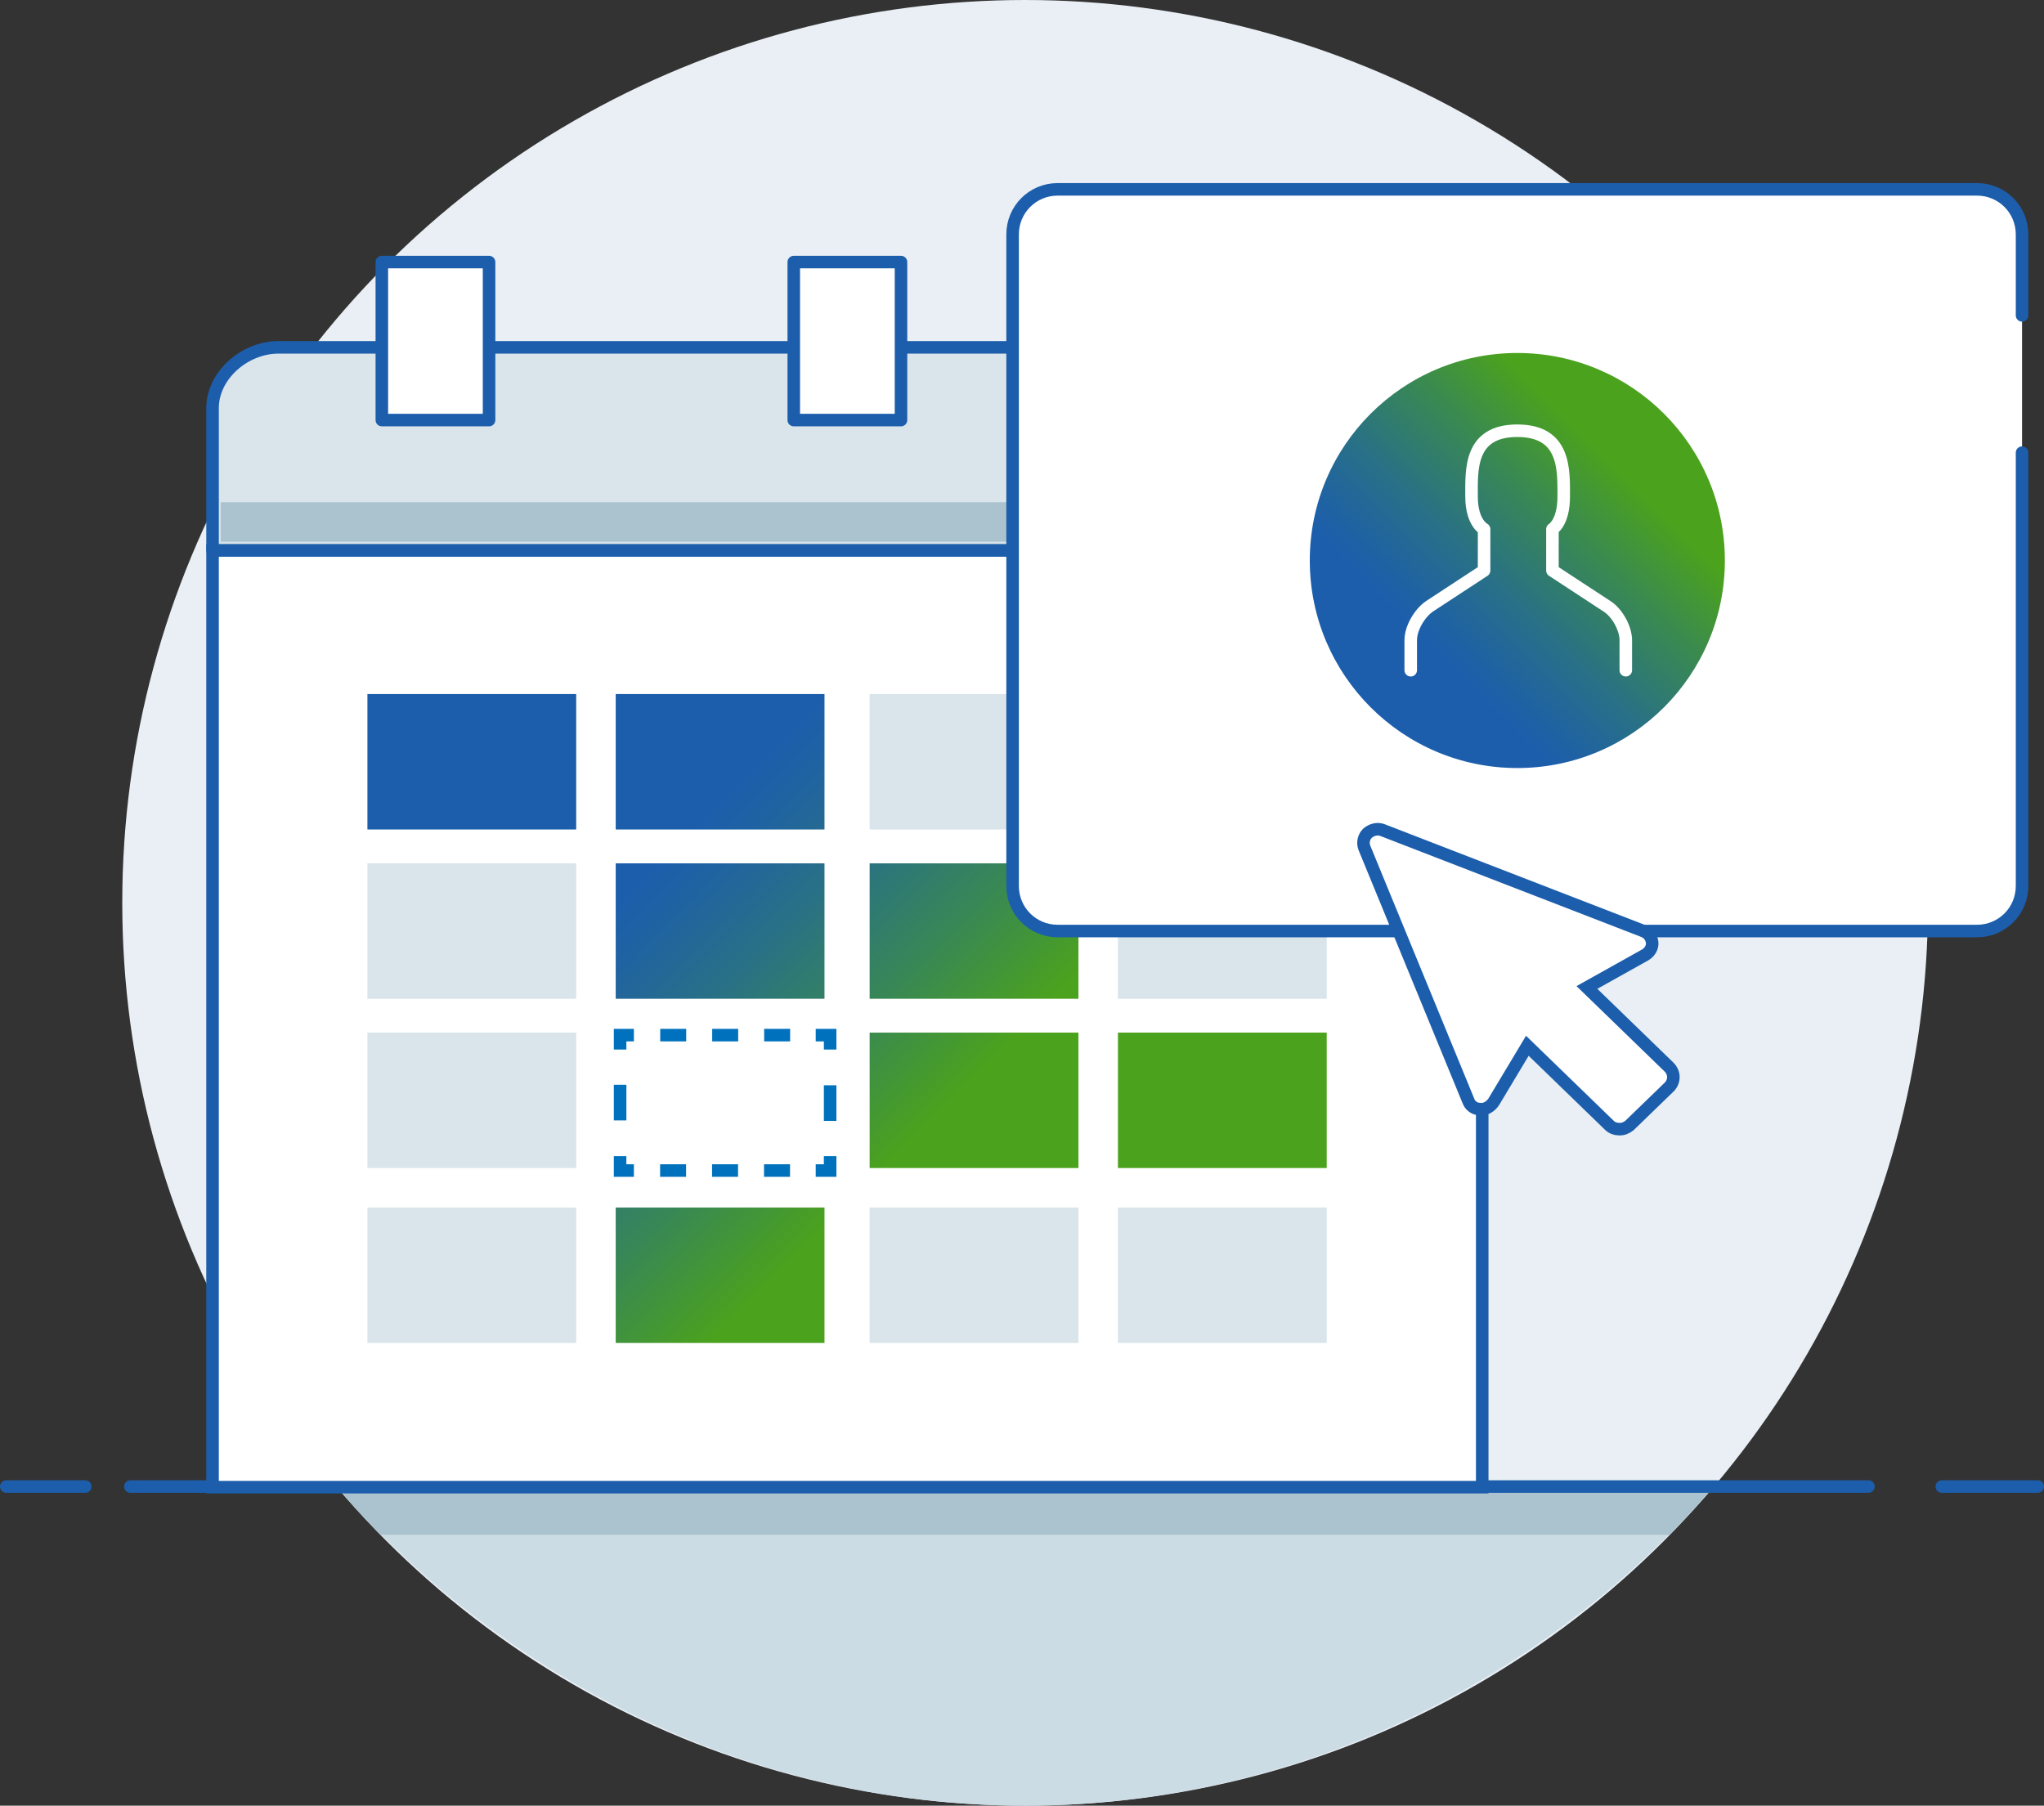 <?xml version="1.0" encoding="utf-8"?>
<!-- Generator: Adobe Illustrator 22.1.0, SVG Export Plug-In . SVG Version: 6.00 Build 0)  -->
<svg version="1.1" id="Layer_1" xmlns="http://www.w3.org/2000/svg" xmlns:xlink="http://www.w3.org/1999/xlink" x="0px" y="0px"
	 width="326px" height="288px" viewBox="0 0 326 288" style="enable-background:new 0 0 326 288;" xml:space="preserve">
<rect x="0" y="0" width="326" height="288" fill="#333333" stroke="none"/>
<style type="text/css">
	.st0{fill:#E9EFF4;}
	.st1{fill:#CCDCE5;}
	.st2{fill:#ABC3CE;}
	.st3{fill:none;stroke:#1C5EAC;stroke-width:2;stroke-linecap:round;stroke-miterlimit:10;}
	.st4{fill:#D9E4EB;stroke:#1C5EAC;stroke-width:2;stroke-linecap:round;stroke-linejoin:round;stroke-miterlimit:10;}
	.st5{fill:#FFFFFF;stroke:#1C5EAC;stroke-width:2;stroke-miterlimit:10;}
	.st6{fill:#FFFFFF;stroke:#1C5EAC;stroke-width:2;stroke-linecap:round;stroke-linejoin:round;stroke-miterlimit:10;}
	.st7{fill:#D9E4EB;}
	.st8{fill:none;stroke:#0071BC;stroke-width:2;stroke-miterlimit:10;}
	.st9{fill:none;stroke:#0071BC;stroke-width:2;stroke-miterlimit:10;stroke-dasharray:4.144,4.144;}
	.st10{fill:none;stroke:#0071BC;stroke-width:2;stroke-miterlimit:10;stroke-dasharray:5.684,5.684;}
	.st11{fill:url(#SVGID_1_);}
	.st12{fill:url(#SVGID_2_);}
	.st13{fill:url(#SVGID_3_);}
	.st14{fill:url(#SVGID_4_);}
	.st15{fill:url(#SVGID_5_);}
	.st16{fill:url(#SVGID_6_);}
	.st17{fill:url(#SVGID_7_);}
	.st18{fill:#FFFFFF;}
	.st19{fill:none;stroke:#1C5EAC;stroke-width:2;stroke-linecap:round;stroke-linejoin:round;stroke-miterlimit:10;}
	.st20{fill:url(#SVGID_8_);}
	.st21{fill:none;stroke:#FFFFFF;stroke-width:2;stroke-linecap:round;stroke-linejoin:round;stroke-miterlimit:10;}
</style>
<circle class="st0" cx="163.5" cy="144" r="144"/>
<path class="st1" d="M163.5,288c44.2,0,83.8-20.7,110.2-51.3H53.3C79.7,267.3,119.2,288,163.5,288z"/>
<path class="st2" d="M273.6,236.7H53.3c2.4,2.8,4.8,5.5,7.4,8.1h205.6C268.8,242.2,271.3,239.5,273.6,236.7z"/>
<g>
	<line class="st3" x1="309.7" y1="237.1" x2="325" y2="237.1"/>
	<line class="st3" x1="20.8" y1="237.1" x2="298" y2="237.1"/>
	<line class="st3" x1="1" y1="237.1" x2="13.6" y2="237.1"/>
</g>
<g>
	<path class="st4" d="M33.9,87.8V65.1c0-5.3,5.2-9.7,10.5-9.7h182.4c5.3,0,9.6,4.4,9.6,9.7v22.7H33.9z"/>
	<rect x="33.9" y="87.8" class="st5" width="202.5" height="149.4"/>
	<g>
		<rect x="60.9" y="41.8" class="st6" width="17.1" height="25.2"/>
		<rect x="126.6" y="41.8" class="st6" width="17.1" height="25.2"/>
		<rect x="192.2" y="41.8" class="st6" width="17.1" height="25.2"/>
	</g>
	<g>
		<rect x="138.7" y="110.7" class="st7" width="33.3" height="21.6"/>
		<rect x="178.3" y="110.7" class="st7" width="33.3" height="21.6"/>
		<rect x="58.6" y="137.7" class="st7" width="33.3" height="21.6"/>
		<rect x="178.3" y="137.7" class="st7" width="33.3" height="21.6"/>
		<rect x="58.6" y="164.7" class="st7" width="33.3" height="21.6"/>
		<g>
			<g>
				<polyline class="st8" points="132.4,184.4 132.4,186.7 130.1,186.7 				"/>
				<line class="st9" x1="126" y1="186.7" x2="103.2" y2="186.7"/>
				<polyline class="st8" points="101.1,186.7 98.9,186.7 98.9,184.4 				"/>
				<line class="st10" x1="98.9" y1="178.7" x2="98.9" y2="170.2"/>
				<polyline class="st8" points="98.9,167.4 98.9,165.1 101.1,165.1 				"/>
				<line class="st9" x1="105.3" y1="165.1" x2="128.1" y2="165.1"/>
				<polyline class="st8" points="130.1,165.1 132.4,165.1 132.4,167.4 				"/>
				<line class="st10" x1="132.4" y1="173.1" x2="132.4" y2="181.6"/>
			</g>
		</g>
		<rect x="58.6" y="192.6" class="st7" width="33.3" height="21.6"/>
		<g>
			
				<linearGradient id="SVGID_1_" gradientUnits="userSpaceOnUse" x1="84.478" y1="157.283" x2="152.672" y2="89.987" gradientTransform="matrix(1 0 0 -1 0 287.89)">
				<stop  offset="0.201" style="stop-color:#1C5EAC"/>
				<stop  offset="0.284" style="stop-color:#2063A1"/>
				<stop  offset="0.431" style="stop-color:#297185"/>
				<stop  offset="0.622" style="stop-color:#388756"/>
				<stop  offset="0.825" style="stop-color:#4BA21D"/>
			</linearGradient>
			<rect x="58.6" y="110.7" class="st11" width="33.3" height="21.6"/>
			
				<linearGradient id="SVGID_2_" gradientUnits="userSpaceOnUse" x1="103.957" y1="177.14" x2="172.15" y2="109.844" gradientTransform="matrix(1 0 0 -1 0 287.89)">
				<stop  offset="0.201" style="stop-color:#1C5EAC"/>
				<stop  offset="0.284" style="stop-color:#2063A1"/>
				<stop  offset="0.431" style="stop-color:#297185"/>
				<stop  offset="0.622" style="stop-color:#388756"/>
				<stop  offset="0.825" style="stop-color:#4BA21D"/>
			</linearGradient>
			<rect x="98.2" y="110.7" class="st12" width="33.3" height="21.6"/>
			
				<linearGradient id="SVGID_3_" gradientUnits="userSpaceOnUse" x1="90.371" y1="163.546" x2="158.565" y2="96.25" gradientTransform="matrix(1 0 0 -1 0 287.89)">
				<stop  offset="0.201" style="stop-color:#1C5EAC"/>
				<stop  offset="0.284" style="stop-color:#2063A1"/>
				<stop  offset="0.431" style="stop-color:#297185"/>
				<stop  offset="0.622" style="stop-color:#388756"/>
				<stop  offset="0.825" style="stop-color:#4BA21D"/>
			</linearGradient>
			<rect x="98.2" y="137.7" class="st13" width="33.3" height="21.6"/>
			
				<linearGradient id="SVGID_4_" gradientUnits="userSpaceOnUse" x1="110.751" y1="183.402" x2="178.942" y2="116.109" gradientTransform="matrix(1 0 0 -1 0 287.89)">
				<stop  offset="0.201" style="stop-color:#1C5EAC"/>
				<stop  offset="0.284" style="stop-color:#2063A1"/>
				<stop  offset="0.431" style="stop-color:#297185"/>
				<stop  offset="0.622" style="stop-color:#388756"/>
				<stop  offset="0.825" style="stop-color:#4BA21D"/>
			</linearGradient>
			<rect x="138.7" y="137.7" class="st14" width="33.3" height="21.6"/>
			
				<linearGradient id="SVGID_5_" gradientUnits="userSpaceOnUse" x1="97.165" y1="169.809" x2="165.357" y2="102.515" gradientTransform="matrix(1 0 0 -1 0 287.89)">
				<stop  offset="0.201" style="stop-color:#1C5EAC"/>
				<stop  offset="0.284" style="stop-color:#2063A1"/>
				<stop  offset="0.431" style="stop-color:#297185"/>
				<stop  offset="0.622" style="stop-color:#388756"/>
				<stop  offset="0.825" style="stop-color:#4BA21D"/>
			</linearGradient>
			<rect x="138.7" y="164.7" class="st15" width="33.3" height="21.6"/>
			
				<linearGradient id="SVGID_6_" gradientUnits="userSpaceOnUse" x1="116.644" y1="189.665" x2="184.836" y2="122.371" gradientTransform="matrix(1 0 0 -1 0 287.89)">
				<stop  offset="0.201" style="stop-color:#1C5EAC"/>
				<stop  offset="0.284" style="stop-color:#2063A1"/>
				<stop  offset="0.431" style="stop-color:#297185"/>
				<stop  offset="0.622" style="stop-color:#388756"/>
				<stop  offset="0.825" style="stop-color:#4BA21D"/>
			</linearGradient>
			<rect x="178.3" y="164.7" class="st16" width="33.3" height="21.6"/>
			
				<linearGradient id="SVGID_7_" gradientUnits="userSpaceOnUse" x1="63.198" y1="135.463" x2="131.394" y2="68.163" gradientTransform="matrix(1 0 0 -1 0 287.89)">
				<stop  offset="0.201" style="stop-color:#1C5EAC"/>
				<stop  offset="0.284" style="stop-color:#2063A1"/>
				<stop  offset="0.431" style="stop-color:#297185"/>
				<stop  offset="0.622" style="stop-color:#388756"/>
				<stop  offset="0.825" style="stop-color:#4BA21D"/>
			</linearGradient>
			<rect x="98.2" y="192.6" class="st17" width="33.3" height="21.6"/>
		</g>
		<rect x="138.7" y="192.6" class="st7" width="33.3" height="21.6"/>
		<rect x="178.3" y="192.6" class="st7" width="33.3" height="21.6"/>
	</g>
</g>
<rect x="35.2" y="80.1" class="st2" width="199.8" height="6.3"/>
<g>
	<g>
		<path class="st18" d="M322.5,72.2v69.1c0,4-3.2,7.2-7.2,7.2H168.7c-4,0-7.2-3.2-7.2-7.2V37.4c0-4,3.2-7.2,7.2-7.2h146.6
			c4,0,7.2,3.2,7.2,7.2v12.9"/>
		<path class="st19" d="M322.5,72.2v69.1c0,4-3.2,7.2-7.2,7.2H168.7c-4,0-7.2-3.2-7.2-7.2V37.4c0-4,3.2-7.2,7.2-7.2h146.6
			c4,0,7.2,3.2,7.2,7.2v12.9"/>
	</g>
	<g>
		
			<linearGradient id="SVGID_8_" gradientUnits="userSpaceOnUse" x1="218.595" y1="175.084" x2="265.405" y2="221.895" gradientTransform="matrix(1 0 0 -1 0 287.89)">
			<stop  offset="0.201" style="stop-color:#1C5EAC"/>
			<stop  offset="0.284" style="stop-color:#2063A1"/>
			<stop  offset="0.431" style="stop-color:#297185"/>
			<stop  offset="0.622" style="stop-color:#388756"/>
			<stop  offset="0.825" style="stop-color:#4BA21D"/>
		</linearGradient>
		<circle class="st20" cx="242" cy="89.4" r="33.1"/>
		<path class="st21" d="M259.3,106.9v-4.8c0-1.9-1.4-4.4-3-5.4l-8.7-5.7v-6.6c0,0,1.8-1,1.8-5.2s0.3-10.5-7.4-10.5
			c-7.7,0-7.3,6.3-7.3,10.5s2,5.2,2,5.2V91l-8.7,5.7c-1.6,1.1-3,3.5-3,5.4v4.8"/>
	</g>
</g>
<g>
	<path class="st5" d="M266.2,170.2l-13.1-12.7l9.3-5.2c0.7-0.4,1.2-1.2,1.1-2s-0.6-1.5-1.4-1.8l-41.6-16.1c-0.8-0.3-1.7-0.1-2.4,0.5
		c-0.6,0.6-0.8,1.5-0.5,2.3l16.6,40.4c0.3,0.8,1,1.3,1.9,1.3c0.8,0.1,1.6-0.4,2.1-1.1l5.4-9l13.1,12.7c0.4,0.4,1,0.6,1.6,0.6
		s1.1-0.2,1.6-0.6l6.4-6.2C267.1,172.4,267.1,171.1,266.2,170.2z"/>
</g>
</svg>
